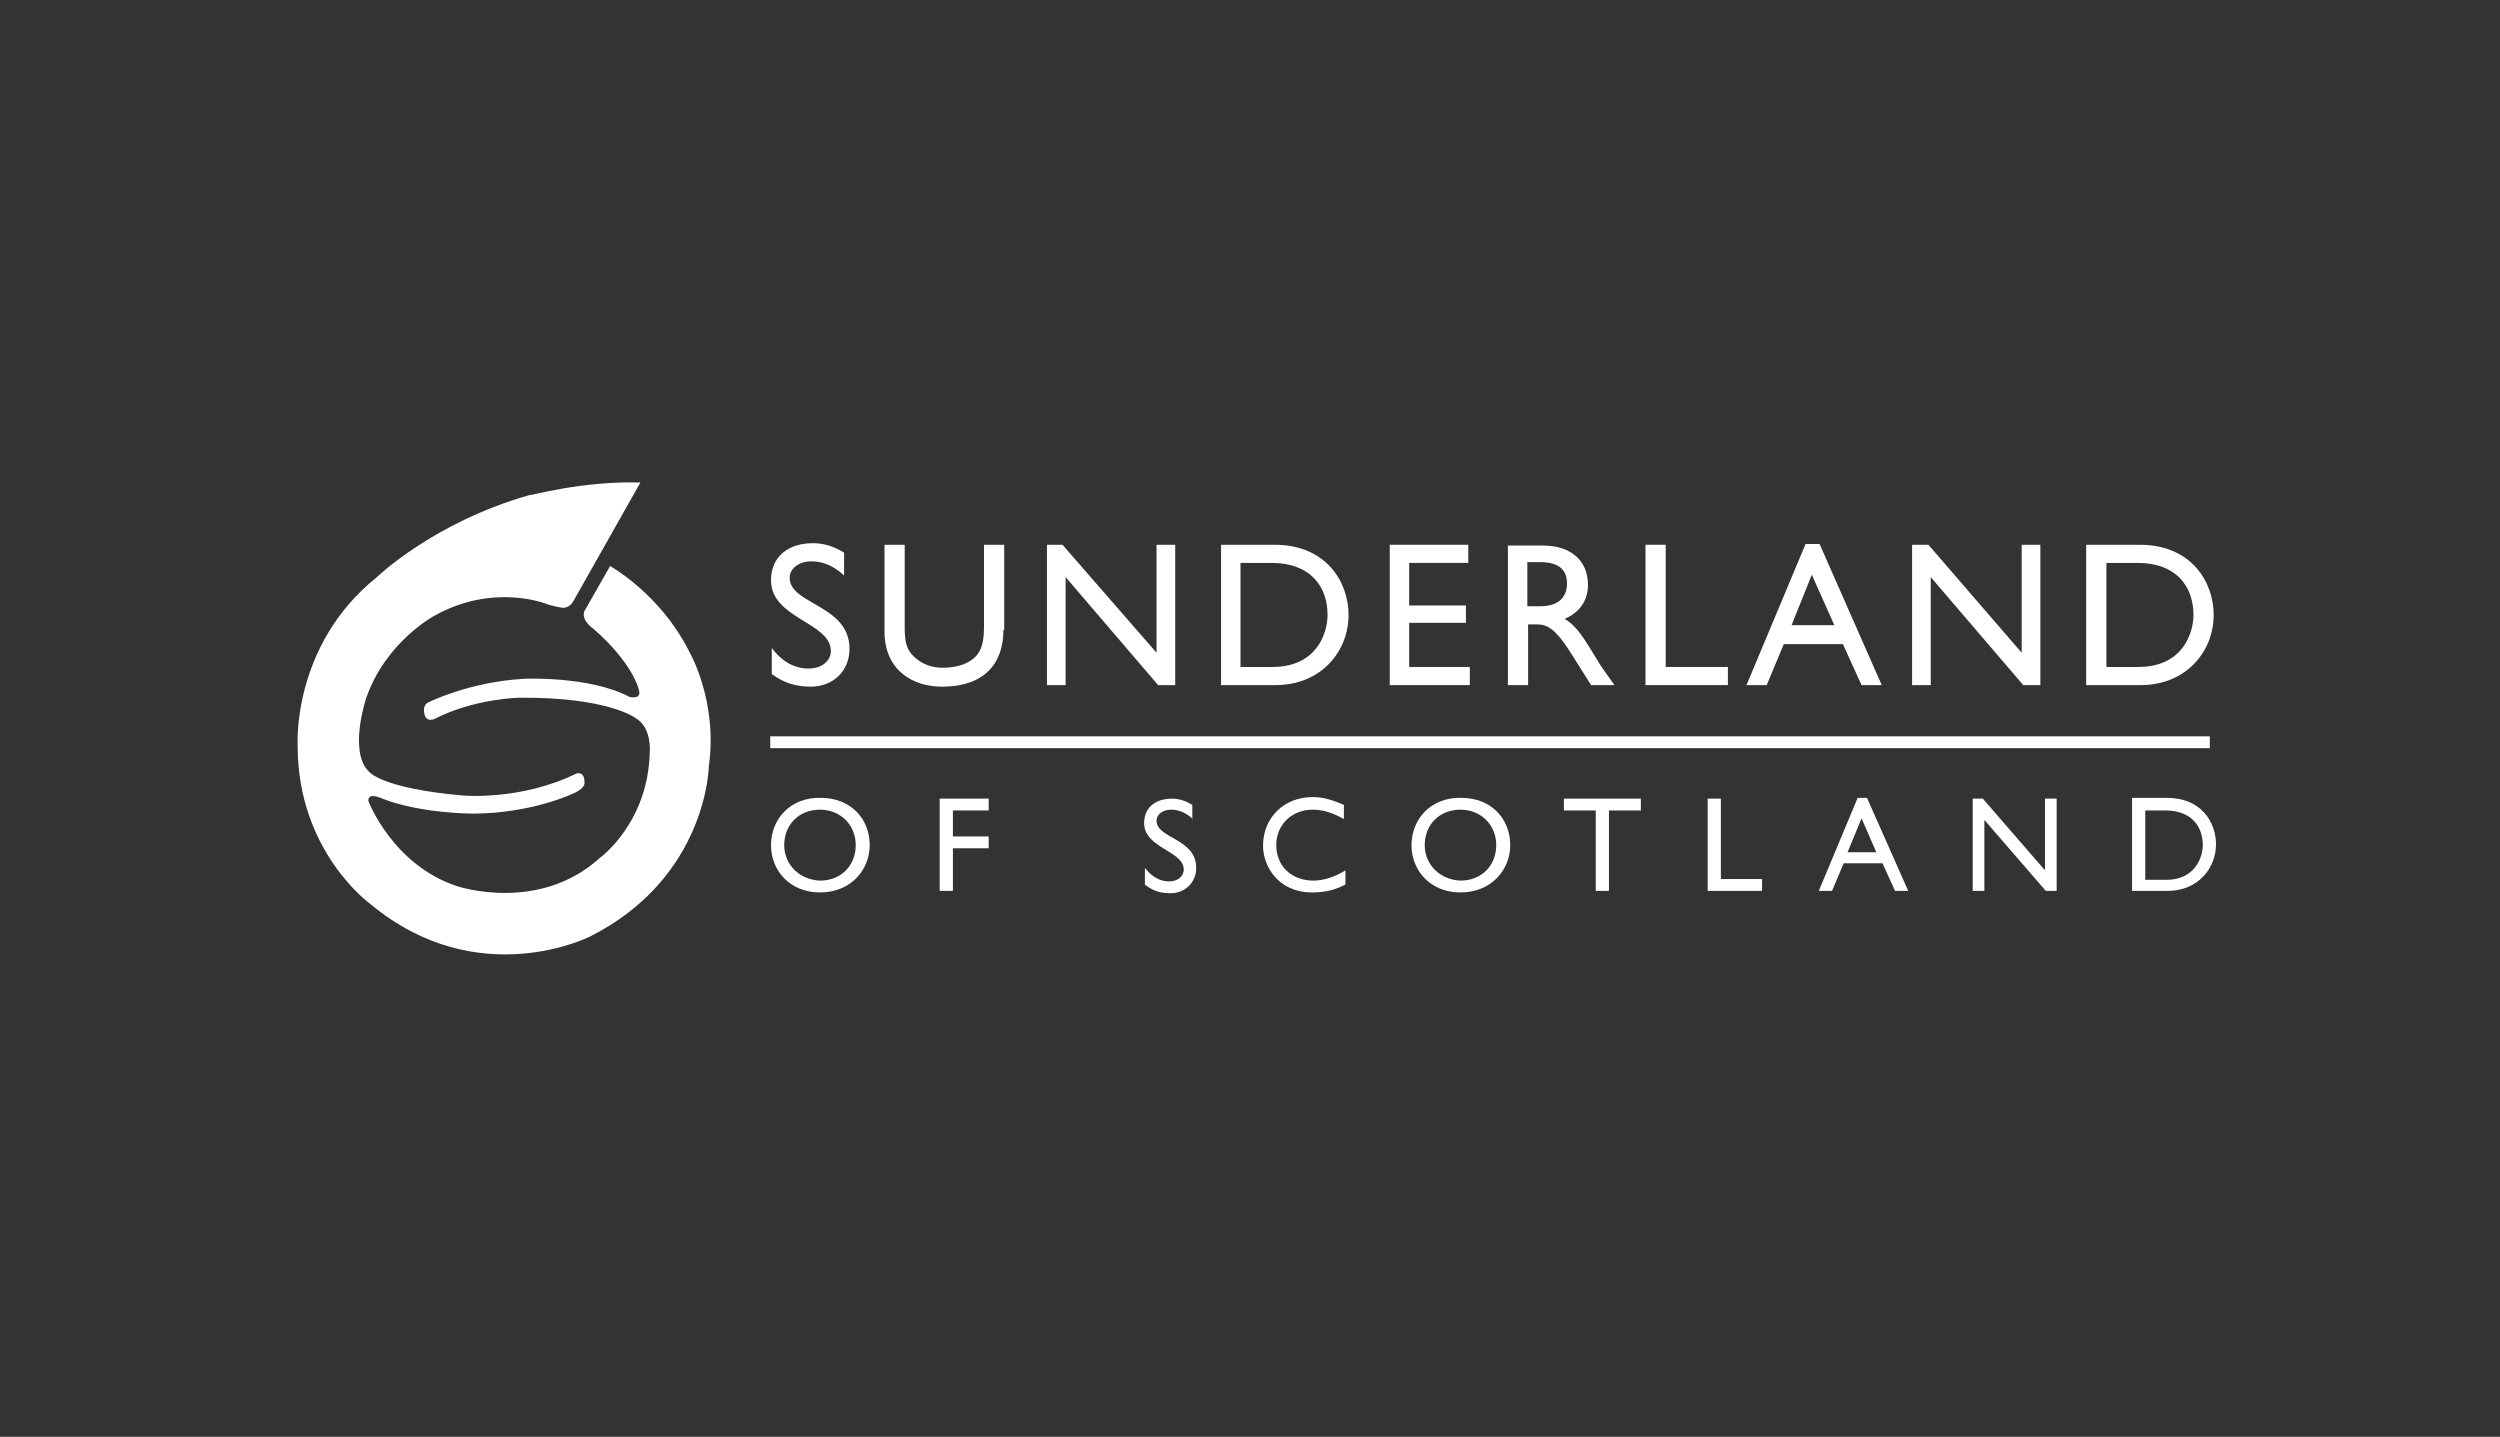 <?xml version="1.0" encoding="UTF-8"?>
<svg xmlns="http://www.w3.org/2000/svg" width="174" height="100" viewBox="0 0 174 100" fill="none">
  <rect x="0" y="0" width="174" height="100" fill="#333333" stroke="none"/>
  <path d="M44.574 33.581L39.922 41.812C39.922 41.812 39.705 42.306 39.164 42.306C39.164 42.306 38.461 42.196 38.028 42.031C38.028 42.031 34.349 40.55 30.238 42.854C30.238 42.854 26.829 44.665 25.477 48.616C25.477 48.616 24.233 52.347 25.693 53.719C25.693 53.719 26.559 54.871 32.185 55.365C32.185 55.365 36.243 55.749 40.138 53.828C40.138 53.828 40.679 53.664 40.679 54.432C40.679 54.432 40.841 54.871 39.705 55.31C39.705 55.31 36.838 56.627 32.889 56.627C32.889 56.627 29.264 56.627 26.613 55.584C26.613 55.584 25.585 55.09 25.639 55.749C25.639 55.749 27.316 60.193 31.806 61.675C31.806 61.675 37.487 63.595 41.761 59.7C41.761 59.7 45.115 57.285 45.223 52.347C45.223 52.347 45.386 50.646 44.249 49.987C44.249 49.987 42.356 48.506 36.135 48.561C36.135 48.561 32.997 48.616 30.238 50.042C30.238 50.042 29.642 50.317 29.534 49.658C29.534 49.658 29.372 49.109 29.805 48.89C29.805 48.89 32.618 47.464 36.459 47.244C36.459 47.244 41.004 47.025 43.817 48.506C43.817 48.506 44.682 48.725 44.466 48.012C44.466 48.012 44.087 46.201 41.328 43.787C41.328 43.787 40.408 43.184 40.679 42.525L42.464 39.398C42.464 39.398 45.927 41.318 47.928 45.269C47.928 45.269 49.984 48.725 49.335 53.334C49.335 53.334 49.227 61.071 41.058 65.186C41.058 65.186 33.267 69.137 25.801 62.937C25.801 62.937 20.716 59.315 20.716 51.908C20.716 51.908 20.283 44.939 26.234 40.166C26.234 40.166 30.129 36.38 36.838 34.459C36.946 34.514 40.408 33.472 44.574 33.581Z" fill="white"></path>
  <path d="M153.801 51.249H53.608V52.072H153.801V51.249Z" fill="white"></path>
  <path d="M58.748 40.056C57.936 39.288 57.124 39.068 56.475 39.068C55.61 39.068 54.961 39.562 54.961 40.22C54.961 42.086 59.126 42.086 59.126 45.159C59.126 46.695 57.99 47.792 56.421 47.792C55.393 47.792 54.528 47.518 53.716 46.914V45.104C54.419 46.036 55.285 46.53 56.259 46.53C57.341 46.53 57.828 45.872 57.828 45.323C57.828 43.293 53.662 43.074 53.662 40.385C53.662 38.794 54.798 37.806 56.584 37.806C57.341 37.806 58.044 38.026 58.748 38.465V40.056Z" fill="white"></path>
  <path d="M69.839 43.842C69.839 46.256 68.432 47.792 65.565 47.792C63.509 47.792 61.562 46.64 61.562 43.952V37.916H62.968V43.677C62.968 44.775 63.13 45.214 63.563 45.653C64.104 46.201 64.808 46.476 65.619 46.476C66.701 46.476 67.458 46.146 67.891 45.708C68.378 45.214 68.486 44.5 68.486 43.568V37.916H69.893V43.842H69.839Z" fill="white"></path>
  <path d="M81.795 47.683H80.605L74.167 40.166V47.683H72.868V37.916H73.95L80.496 45.433V37.916H81.795V47.683Z" fill="white"></path>
  <path d="M86.393 39.178H88.503C91.208 39.178 92.398 40.824 92.398 42.799C92.398 44.007 91.695 46.421 88.557 46.421H86.339V39.178H86.393ZM85.04 47.683H88.773C91.965 47.683 93.859 45.323 93.859 42.799C93.859 40.495 92.29 37.916 88.719 37.916H84.986V47.683H85.04Z" fill="white"></path>
  <path d="M102.191 39.178H98.079V42.141H102.028V43.348H98.079V46.421H102.299V47.683H96.727V37.916H102.191V39.178Z" fill="white"></path>
  <path d="M106.303 39.123H107.168C108.521 39.123 109.062 39.672 109.062 40.605C109.062 41.428 108.629 42.196 107.168 42.196H106.303V39.123ZM104.95 37.916V47.683H106.357V43.458H106.952C107.655 43.458 108.25 43.677 109.495 45.707L110.739 47.683H112.362C111.713 46.75 111.442 46.421 111.063 45.762C110.306 44.555 109.819 43.622 108.899 43.074C109.927 42.635 110.522 41.812 110.522 40.714C110.522 39.013 109.332 37.971 107.385 37.971H104.95V37.916Z" fill="white"></path>
  <path d="M115.933 46.421H120.261V47.683H114.526V37.916H115.933V46.421Z" fill="white"></path>
  <path d="M126.101 40.001L127.67 43.513H124.694L126.101 40.001ZM126.642 37.861H125.668L121.557 47.683H122.963L124.153 44.83H128.265L129.563 47.683H130.97L126.642 37.861Z" fill="white"></path>
  <path d="M142.009 47.683H140.818L134.38 40.166V47.683H133.082V37.916H134.218L140.71 45.433V37.916H142.009V47.683Z" fill="white"></path>
  <path d="M146.66 39.178H148.77C151.475 39.178 152.665 40.824 152.665 42.799C152.665 44.007 151.962 46.421 148.824 46.421H146.606V39.178H146.66ZM145.253 47.683H148.986C152.178 47.683 154.072 45.323 154.072 42.799C154.072 40.495 152.503 37.916 148.932 37.916H145.199V47.683H145.253Z" fill="white"></path>
  <path d="M54.582 58.822C54.582 57.395 55.61 56.353 57.07 56.353C58.477 56.353 59.559 57.395 59.559 58.822C59.559 60.249 58.531 61.291 57.07 61.291C55.664 61.236 54.582 60.194 54.582 58.822ZM53.662 58.822C53.662 60.578 54.961 62.114 57.07 62.114C59.234 62.114 60.533 60.523 60.533 58.822C60.533 57.011 59.234 55.53 57.124 55.53C55.015 55.475 53.662 57.011 53.662 58.822Z" fill="white"></path>
  <path d="M68.811 56.407H66.322V58.218H68.811V59.041H66.322V62.004H65.402V55.584H68.811V56.407Z" fill="white"></path>
  <path d="M83.039 57.011C82.498 56.517 81.957 56.352 81.524 56.352C80.929 56.352 80.496 56.682 80.496 57.12C80.496 58.383 83.256 58.328 83.256 60.413C83.256 61.4 82.498 62.169 81.47 62.169C80.767 62.169 80.226 62.004 79.685 61.565V60.413C80.172 61.016 80.713 61.346 81.362 61.346C82.065 61.346 82.39 60.907 82.39 60.522C82.39 59.206 79.631 59.041 79.631 57.285C79.631 56.243 80.388 55.584 81.579 55.584C82.065 55.584 82.552 55.749 82.985 56.023V57.011H83.039Z" fill="white"></path>
  <path d="M93.534 57.011C92.776 56.572 92.073 56.353 91.37 56.353C89.909 56.353 88.827 57.395 88.827 58.822C88.827 60.248 89.855 61.291 91.424 61.291C92.127 61.291 92.939 61.017 93.642 60.578V61.565C92.993 61.894 92.344 62.114 91.316 62.114C88.935 62.114 87.907 60.248 87.907 58.877C87.907 56.901 89.368 55.475 91.37 55.475C92.019 55.475 92.668 55.639 93.534 56.023V57.011Z" fill="white"></path>
  <path d="M99.161 58.822C99.161 57.395 100.189 56.353 101.649 56.353C103.056 56.353 104.138 57.395 104.138 58.822C104.138 60.249 103.11 61.291 101.649 61.291C100.243 61.236 99.161 60.194 99.161 58.822ZM98.241 58.822C98.241 60.578 99.54 62.114 101.649 62.114C103.813 62.114 105.112 60.523 105.112 58.822C105.112 57.011 103.813 55.53 101.704 55.53C99.594 55.475 98.241 57.011 98.241 58.822Z" fill="white"></path>
  <path d="M114.202 56.407H111.983V62.004H111.064V56.407H108.846V55.584H114.202V56.407Z" fill="white"></path>
  <path d="M119.772 61.181H122.64V62.004H118.853V55.584H119.772V61.181Z" fill="white"></path>
  <path d="M129.564 56.956L130.592 59.316H128.591L129.564 56.956ZM129.943 55.53H129.294L126.589 62.004H127.509L128.32 60.084H131.025L131.891 62.004H132.81L129.943 55.53Z" fill="white"></path>
  <path d="M143.144 62.004H142.386L138.112 57.066V62.004H137.301V55.584H138.004L142.332 60.577V55.584H143.144V62.004Z" fill="white"></path>
  <path d="M149.311 56.407H150.718C152.503 56.407 153.315 57.505 153.315 58.822C153.315 59.59 152.828 61.236 150.772 61.236H149.311V56.407ZM148.392 62.004H150.88C152.99 62.004 154.234 60.413 154.234 58.767C154.234 57.231 153.207 55.53 150.826 55.53H148.392V62.004Z" fill="white"></path>
</svg>
